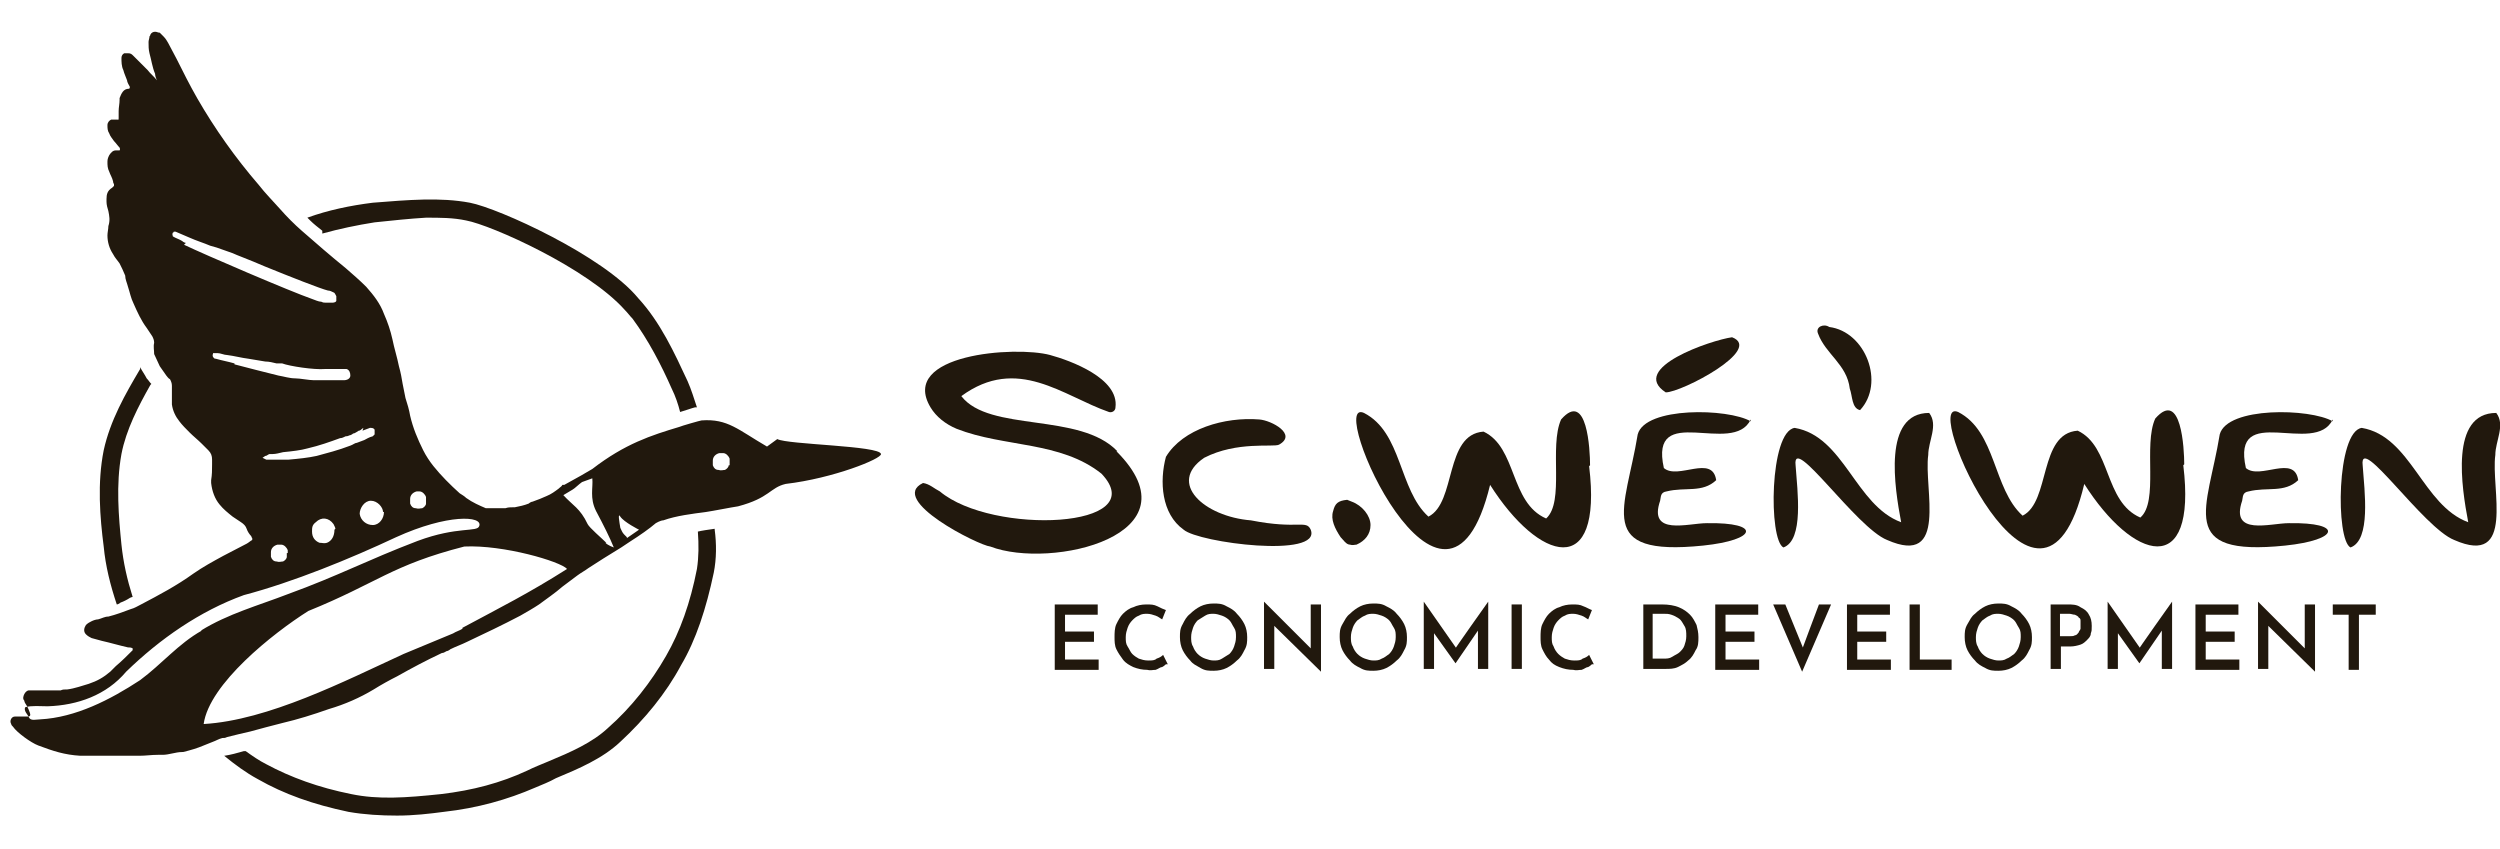 <?xml version="1.0" encoding="UTF-8"?>
<svg id="Layer_1" xmlns="http://www.w3.org/2000/svg" version="1.1" viewBox="0 0 267.6 90.9">
  <!-- Generator: Adobe Illustrator 29.5.1, SVG Export Plug-In . SVG Version: 2.1.0 Build 141)  -->
  <defs>
    <style>
      .st0 {
        fill: #21180d;
      }
    </style>
  </defs>
  <g>
    <path class="st0" d="M34.5,25c1.8-.5,3.7-.9,5.6-1.2,1.9-.2,3.8-.4,5.5-.5,1.5,0,2.9,0,4.3.3,2.7.5,13,5.1,17,9.6.3.3.5.6.8.9h0c1.7,2.3,3.1,5,4.2,7.5.4.8.7,1.7.9,2.5.7-.2,1.2-.4,1.6-.5,0,0,.1,0,.2,0-.3-.9-.6-1.9-1-2.8-1.4-3-2.9-6.3-5.3-8.9-3.7-4.5-14.9-9.6-18-10.2-3.2-.6-6.6-.3-10.4,0-2.4.3-4.8.8-7,1.6.1.1.2.2.3.3.4.4.8.7,1.3,1.1M76.5,56.6c-.7.1-1.4.2-1.8.3,0,0,0,0,0,0,.1,1.4.1,2.7-.1,4-.7,3.6-1.8,6.7-3.3,9.3-1.6,2.8-3.7,5.5-6.2,7.7-1.7,1.6-4,2.6-6.4,3.6-.7.3-1.5.6-2.3,1-2.8,1.3-5.8,2.1-9.2,2.5-3.8.4-6.7.6-9.6,0-3.5-.7-6.5-1.8-9.1-3.2-.8-.4-1.5-.9-2.2-1.4,0,0-.1,0-.2,0-.7.2-1.4.4-2.1.5,1.1.9,2.3,1.8,3.6,2.5,2.8,1.6,5.9,2.7,9.7,3.5,1.7.3,3.5.4,5.2.4,1.8,0,3.5-.2,5-.4,3.6-.4,6.8-1.3,9.8-2.6.7-.3,1.5-.6,2.2-1,2.4-1,5-2.1,6.9-3.9,2.6-2.4,4.9-5.2,6.5-8.2,1.6-2.7,2.7-6.1,3.5-9.9.3-1.5.3-3.1.1-4.6M16.2,41.1c-.2-.2-.3-.4-.5-.6-.2-.4-.5-.8-.7-1.2v.2c-1.6,2.7-3.2,5.5-3.9,8.7-.7,3.5-.4,7.2,0,10.3.2,2.1.7,4.1,1.4,6.2.1,0,.3-.1.4-.2.3-.1.7-.3,1-.5,0,0,.2-.1.3-.1-.6-1.9-1-3.7-1.2-5.6-.3-3-.6-6.4,0-9.7.5-2.6,1.8-5.1,3.1-7.4"/>
    <path class="st0" d="M82.1,47.8c-3.1-1.8-4.2-3-7-2.8-.1,0-2.2.6-2.4.7-3,.9-5.8,1.8-9.3,4.5l-1.2.7h0s-1.8,1-1.8,1h-.2c-.1.2-.2.2-.4.4-.4.3-.8.6-1.3.8t0,0c-.2.1-.5.2-.7.3-.3.1-.5.2-.8.3-.1,0-.3.1-.4.2-.5.2-1,.3-1.5.4,0,0-.1,0-.2,0-.3,0-.5,0-.8.1-.1,0-.3,0-.4,0,0,0-.2,0-.2,0-.2,0-.4,0-.6,0,0,0-.1,0-.2,0,0,0-.1,0-.2,0-.2,0-.3,0-.5,0-.7-.3-1.4-.6-2.1-1.1-.2-.2-.4-.3-.7-.5-1-.9-2-1.9-2.8-2.9-.4-.5-.8-1.1-1.1-1.7-.6-1.2-1.1-2.4-1.4-3.7-.1-.6-.3-1.3-.5-1.9-.1-.5-.2-1-.3-1.5-.1-.6-.2-1.2-.4-1.9-.2-1-.5-1.9-.7-2.9-.2-.9-.5-1.8-.9-2.7-.4-1.1-1.1-2-1.9-2.9-.7-.7-1.4-1.3-2.2-2-1.6-1.3-3.1-2.6-4.7-4-.8-.7-1.6-1.5-2.3-2.3-.8-.9-1.6-1.7-2.3-2.6-2.5-2.9-4.7-6-6.6-9.3-.8-1.4-1.5-2.8-2.2-4.2-.3-.6-.6-1.1-.9-1.7-.1-.2-.3-.5-.5-.7-.1-.1-.3-.3-.4-.4-.2,0-.3-.1-.5-.1-.2,0-.4.1-.5.3,0,0,0,.1-.1.2,0,.2-.1.4-.1.6,0,.4,0,.8.1,1.2.2.7.3,1.5.6,2.2,0,.2.1.5.2.7-.3-.4-.7-.7-1-1.1-.5-.5-1-1-1.5-1.5-.2-.2-.3-.3-.6-.3,0,0-.1,0-.2,0,0,0-.2,0-.2,0-.2.1-.3.3-.3.5,0,.4,0,.9.2,1.3.1.4.3.8.4,1.1,0,.2.2.5.3.7,0,0,0,.2-.1.2-.6,0-.8.5-1,1,0,0,0,.1,0,.2,0,.4-.1.8-.1,1.2,0,.2,0,.4,0,.7s0,.2-.2.2h0c0,0-.1,0-.2,0,0,0,0,0-.1,0-.1,0-.2,0-.3,0-.2.1-.4.3-.4.6,0,.3,0,.6.2.9.1.3.3.5.5.8.2.2.4.5.6.7.1.2,0,.3,0,.3-.1,0-.2,0-.4,0-.3,0-.5.2-.7.5-.1.2-.2.4-.2.7,0,.4,0,.7.2,1.1.1.3.3.6.4,1,0,0,0,.2.1.3,0,0,0,.1,0,.2,0,0-.1.1-.2.2-.5.3-.6.7-.6,1.2,0,0,0,.2,0,.3,0,.3.1.7.2,1,.1.5.2,1,0,1.6,0,.3-.1.7-.1,1,0,.7.2,1.4.6,2,.2.4.5.7.7,1,.2.4.4.8.6,1.3,0,.4.2.8.3,1.2.2.6.3,1.2.6,1.8.4.9.8,1.8,1.4,2.6.2.3.4.6.6.9.1.2.2.4.2.7-.1.4,0,.8,0,1.2.2.4.4.9.6,1.3.2.3.5.7.7,1,.1.1.2.3.4.4.1.2.2.4.2.7,0,.5,0,.9,0,1.4,0,.2,0,.4,0,.6.1.7.4,1.3.8,1.8.3.4.7.8,1.1,1.2.4.4.9.8,1.3,1.2.2.2.4.4.7.7s.4.6.4,1c0,.1,0,.3,0,.5,0,.6,0,1.1-.1,1.7,0,0,0,.2,0,.3.1.9.4,1.7.9,2.3.4.5.9.9,1.4,1.3.3.2.6.4.9.6.3.2.5.4.6.7.1.3.3.6.5.8,0,0,0,.1.1.2,0,0,0,.2,0,.2-.2.1-.4.3-.6.4-.8.4-1.7.9-2.5,1.3-1.1.6-2.2,1.2-3.2,1.9-1.8,1.3-3.7,2.3-5.6,3.3-.4.2-.7.4-1.1.5-.8.3-1.6.6-2.4.8-.4,0-.7.2-1.1.3-.2,0-.5.1-.7.2-.2.1-.4.2-.6.4-.2.3-.3.7,0,1,.2.2.4.3.6.4.4.1.7.2,1.1.3.9.2,1.9.5,2.8.7.2,0,.3,0,.5.1,0,0,0,.2,0,.2-.6.6-1.2,1.2-1.8,1.7-.2.2-.4.4-.6.6-.7.6-1.4,1-2.3,1.3-.7.2-1.5.5-2.3.6,0,0,0,0-.1,0,0,0,0,0,0,0-.2,0-.4,0-.6.1-.1,0-.3,0-.4,0-.1,0-.2,0-.3,0h0s0,0,0,0c0,0,0,0,0,0h0c0,0-.2,0-.2,0,0,0,0,0-.1,0h-.1c-.8,0-1.6,0-2.3,0h0c-.2,0-.4.2-.5.4-.1.2-.2.5,0,.7,0,.2.2.4.3.6.1.2.2.4.3.7.1.3,0,.4-.2.4,0,0,0,0,0,0-.3,0-.7,0-1,0,0,0-.2,0-.3,0,0,0,0,0-.1,0-.4,0-.6.5-.4.8,0,.1.1.2.2.3.4.6,1.9,1.7,2.7,2,1.6.6,2.8,1,4.5,1.1.2,0,.3,0,.5,0,.3,0,.6,0,.9,0,.2,0,.4,0,.6,0,.5,0,.9,0,1.4,0,.3,0,.6,0,.9,0,.7,0,1.3,0,2,0,.7,0,1.3-.1,2-.1.1,0,.3,0,.5,0,.7,0,1.4-.3,2.1-.3,0,0,0,0,.1,0h0s0,0,0,0c.8-.2,1.5-.4,2.2-.7.3-.1.7-.3,1-.4.3-.1.6-.3,1-.4.2,0,.3,0,.5-.1.8-.2,1.6-.4,2.5-.6,1.1-.3,2.2-.6,3.4-.9,1.7-.4,3.3-.9,5-1.5,1.7-.5,3.3-1.2,4.8-2.1.8-.5,1.7-1,2.5-1.4,1.6-.9,3.1-1.7,4.8-2.5.2,0,.3-.1.5-.2.1,0,.3-.1.4-.2.6-.3,1.2-.5,1.8-.8,1.9-.9,3.8-1.8,5.7-2.8.7-.4,1.4-.8,2-1.2.8-.6,1.7-1.2,2.5-1.9.5-.4,1.1-.8,1.6-1.2.4-.3.8-.5,1.2-.8.9-.6,2.2-1.4,3.5-2.2.3-.2.6-.4.9-.6,0,0,0,0,0,0,1.1-.7,2.1-1.4,2.8-2,0,0,.5-.3.8-.3,1.4-.5,3.1-.7,4.6-.9.7-.1,2.7-.5,3.4-.6,3.4-.9,3.4-2,5.1-2.4,5.1-.6,10.3-2.7,10.2-3.2-.1-.9-10-1-11.1-1.6M44.5,52.6c.1,0,.3,0,.4,0,.3,0,.6.3.7.6,0,0,0,.2,0,.3,0,.1,0,.3,0,.4,0,.2-.2.4-.4.5-.2,0-.4.1-.7,0-.3,0-.5-.2-.6-.5,0-.2,0-.4,0-.5,0-.4.3-.7.7-.8M41.1,54.8c0,.7-.5,1.4-1.2,1.4-.7,0-1.3-.5-1.4-1.2,0-.6.5-1.4,1.2-1.4.7,0,1.3.7,1.3,1.2M38.8,46.1c.3-.1.5-.2.8-.3h0c.2,0,.4,0,.5.2,0,.2,0,.4,0,.5h0c0,0-.1.1-.2.2-.4.1-.7.3-.9.4h0c-.3.1-.5.2-.8.3-.2,0-.4.2-.7.3-1.3.5-2.5.8-3.6,1.1-.9.2-1.9.3-3,.4-.5,0-.9,0-1.4,0h-.5c0,0-.1,0-.2,0,0,0-.2,0-.3,0l-.4-.2.3-.2c.2,0,.3-.2.5-.2h.3c.3,0,.7-.1,1.1-.2,1-.1,1.9-.2,2.6-.4,1.3-.3,2.4-.7,3.5-1.1.2,0,.4-.1.6-.2.1,0,.2,0,.4-.1.1,0,.3-.1.4-.2.2,0,.4-.2.6-.3.2,0,.3-.2.5-.3M35.8,56.7c0,.7-.3,1.2-.8,1.4-.3.1-.5,0-.8,0-.5-.2-.8-.6-.8-1.2,0-.4,0-.7.4-1,.6-.6,1.4-.5,1.9.2.1.2.2.4.2.5M30.7,59.2c0,.1,0,.3,0,.4,0,.2-.2.4-.4.5-.2,0-.4.1-.7,0-.3,0-.5-.2-.6-.5,0-.2,0-.4,0-.5,0-.4.3-.7.7-.8.1,0,.3,0,.4,0,.3,0,.6.3.7.6,0,0,0,.2,0,.3M20.3,37h0s0,0,0,0h0ZM20.4,36.9h0s0,0,0,0h0ZM19.9,26c-.1,0-.3-.1-.4-.2-.3-.2-.7-.3-1-.5h0c0-.1-.1-.2,0-.4,0,0,.1,0,.1-.1h0s0,0,0,0c0,0,0,0,0,0,0,0,.1,0,.2,0,.5.2.9.4,1.4.6.9.4,1.6.6,2.3.9l.7.2c.6.2,1.1.4,1.7.6.4.2,1.8.7,3.4,1.4,2.7,1.1,6,2.4,6.8,2.6.2,0,.4.1.6.2.1,0,.2.2.3.4,0,.2,0,.3,0,.5,0,.1-.2.2-.4.2-.1,0-.2,0-.3,0-.1,0-.2,0-.4,0-.2,0-.3,0-.5-.1-.3,0-.7-.2-1-.3-2.3-.8-11.4-4.7-13.7-5.8M25.1,38.9c-.7-.2-1.3-.3-2-.5,0,0-.2,0-.2-.1-.1,0-.2-.3-.1-.4,0,0,0,0,0-.1h0c0,0,0,0,0,0,0,0,0,0,0,0,0,0,.1,0,.2,0h.3c.3,0,.7.2,1,.2.8.1,1.5.3,2.3.4.6.1,1.2.2,1.8.3.4,0,.8.1,1.2.2h.6c.8.3,3.4.7,4.6.6.4,0,.8,0,1.2,0,.2,0,.4,0,.6,0,.2,0,.4,0,.5,0,.3.1.4.4.4.7h0c0,.3-.3.5-.7.5-.6,0-1.2,0-1.8,0-.4,0-.9,0-1.4,0,0,0,0,0,0,0-.5,0-1.5-.2-2-.2h0c-.6,0-1.2-.2-1.8-.3-1.6-.4-3.2-.8-4.7-1.2M21.6,67.5c-2.5,1.4-4.3,3.6-6.6,5.3-3.2,2.1-6.9,4-10.7,4.2h0c-.4,0-1,.2-1.2-.2-.1-.3-.6-.7-.4-1.1.7-.2,1.6-.1,2.4-.1,3.2-.1,6.3-1.2,8.4-3.7,3.6-3.5,7.9-6.5,12.6-8.2,5.3-1.4,11.4-3.9,16.3-6.2,5.5-2.5,9.3-2.3,8.9-1.2-.2.7-2.3,0-6.6,1.6-5.5,2.1-8.4,3.7-13.9,5.7-3.1,1.2-6.4,2.1-9.3,3.9M49.5,67.3c-.3.2-.7.3-1,.5l-5.3,2.2c-6.3,2.9-14.5,7.1-21.4,7.5.6-4.3,7.4-9.7,11.2-12.1,7.4-3,8.9-4.9,16.7-6.9,4.2-.2,10.3,1.6,11,2.4-4.1,2.6-7.1,4.1-11.2,6.3M64.9,58.1c-.5-.5-1.8-1.6-2-2-.8-1.7-1.6-2-2.6-3.1l1-.6c.2-.1.7-.6,1-.8,0,0,0,0,0,0l1.1-.4c.1,1-.3,2.1.4,3.5.8,1.5,1.5,2.9,1.9,3.9,0,0-.6-.2-.9-.5M67.1,57.5l-.3-.3c-.2-.2-.3-.5-.4-.7-.1-.6-.3-1.7,0-1.2.4.6,2,1.4,2,1.4l-1.3.9ZM78,49.8c0,.2-.2.4-.4.5-.2,0-.4.1-.7,0-.3,0-.5-.2-.6-.5,0-.2,0-.4,0-.5,0-.4.3-.7.7-.8.1,0,.3,0,.4,0,.3,0,.6.3.7.6,0,0,0,.2,0,.3,0,.1,0,.3,0,.4"/>
    <path class="st0" d="M119.6,48.3c-4-4.2-13.7-2-16.7-5.9,6-4.4,10.9,0,15.8,1.7.3.1.7-.1.7-.5.4-3.1-4.8-5-7-5.6-3.7-1-16.2-.1-12.8,5.6.6,1,1.6,1.8,2.8,2.3,5.1,2,11.1,1.3,15.5,4.8,5.6,5.9-11.7,6.6-17.3,1.9-.6-.3-1.1-.8-1.8-.9-3.8,1.8,6,6.7,7.2,6.8,6.5,2.5,22.5-1.2,13.5-10.2"/>
    <path class="st0" d="M187.4,45.1c-2.4-1.4-11.3-1.6-12.1,1.4-1.3,8-4.7,13.1,7,11.9,5.8-.6,6.3-2.5.4-2.4-2,0-6.3,1.4-5-2.4.1-.4,0-.9.7-1,2-.5,3.8.2,5.3-1.2-.4-2.8-4.1,0-5.6-1.3-1.6-7.2,7.4-1.2,9.3-5.2"/>
    <path class="st0" d="M249.7,45.1c-2.4-1.4-11.3-1.6-12.1,1.4-1.3,8-4.7,13.1,7,11.9,5.8-.6,6.3-2.5.4-2.4-2,0-6.3,1.4-5-2.4.1-.4,0-.9.7-1,2-.5,3.8.2,5.3-1.2-.4-2.8-4.1,0-5.6-1.3-1.6-7.2,7.4-1.2,9.3-5.2"/>
    <path class="st0" d="M233.8,49.7c0-1.6-.3-8.1-3.1-4.9-1.3,2.8.4,8.9-1.6,10.6-3.9-1.7-3.1-7.6-6.7-9.3-4.2.3-2.9,7.6-5.9,9.1-3.2-2.9-2.8-9-6.9-11.1-4.2-1.8,8.8,27.5,13.5,7.7,5.2,8.2,12.1,10.3,10.6-2"/>
    <path class="st0" d="M170.2,49.8c0-1.6-.3-8.1-3.1-4.9-1.3,2.9.4,8.8-1.6,10.6-3.9-1.7-3.1-7.6-6.7-9.3-4.2.3-2.9,7.6-5.9,9.1-3.2-2.9-2.8-9-6.9-11.1-4.2-1.9,8.7,27.5,13.5,7.7,5.2,8.2,12.1,10.3,10.6-2"/>
    <path class="st0" d="M206.5,44.2c-5,0-3.7,8-3,11.7-4.9-1.8-6.1-9.2-11.4-10.1-2.7.4-2.8,12-1.2,12.8,2.2-.8,1.5-6,1.3-8.8-.4-3.5,6.5,6.7,9.8,8,6.6,2.9,3.9-5.5,4.4-9.1,0-1.5,1.1-3.2.1-4.5"/>
    <path class="st0" d="M267.2,44.2c-5,0-3.7,8-3,11.7-4.9-1.8-6.1-9.2-11.4-10.1-2.7.4-2.8,12-1.2,12.8,2.2-.8,1.5-6,1.3-8.8-.4-3.5,6.5,6.7,9.8,8,6.6,2.9,3.9-5.5,4.4-9.1,0-1.5,1.1-3.2.1-4.5"/>
    <path class="st0" d="M178.3,42c1.7,0,10.5-4.6,7.1-5.9-2.2.3-11.1,3.3-7.1,5.9"/>
    <path class="st0" d="M194.6,35.7c.8,2.2,3.1,3.3,3.4,5.9.3.8.2,2.1,1.1,2.3,2.7-2.9.6-8.4-3.3-8.9-.6-.4-1.5,0-1.2.7"/>
    <path class="st0" d="M144.7,53.7c1.1.4,2,1.5,2,2.5,0,1-.6,1.7-1.5,2.1-.2,0-.4.1-.7,0-.4,0-.7-.5-1-.8-.6-.9-1.1-1.9-.8-2.8.2-.8.5-1.1,1.5-1.2"/>
    <path class="st0" d="M140.3,56.7c-.5-1.1-1.3,0-6.4-1-5-.4-9-4-5-6.7,3.5-1.8,7.4-1.1,8-1.4,2-1.1-.8-2.6-2.1-2.7-3.7-.3-8.2,1-10,4-.7,2.6-.5,6.1,1.9,7.8,1.6,1.4,14.8,3.1,13.6,0"/>
  </g>
  <g>
    <path class="st0" d="M112.9,64.7h4.6v1.1h-3.5v1.8h3.1v1.1h-3.1v1.9h3.6v1.1h-4.7v-6.9Z"/>
    <path class="st0" d="M124.8,71.1c0,0-.2.2-.4.3-.2,0-.4.2-.7.3-.3,0-.6.1-.9,0-.5,0-1-.1-1.5-.3-.4-.2-.8-.4-1.1-.8s-.5-.7-.7-1.1-.2-.9-.2-1.3,0-1,.2-1.4c.2-.4.4-.8.7-1.1s.7-.6,1.1-.7c.4-.2.9-.3,1.4-.3s.8,0,1.2.2.6.3.9.4l-.4,1c-.2-.1-.4-.3-.7-.4s-.6-.2-.9-.2-.6,0-.9.2c-.3.1-.5.3-.7.5s-.4.5-.5.8-.2.6-.2,1,0,.7.2,1,.3.6.5.8c.2.2.5.4.7.5.3.1.6.2,1,.2s.7,0,.9-.2c.3-.1.5-.2.7-.4l.5,1Z"/>
    <path class="st0" d="M126.3,68.2c0-.5,0-.9.3-1.4.2-.4.4-.8.8-1.1.3-.3.7-.6,1.1-.8.4-.2.9-.3,1.4-.3s.9,0,1.4.3c.4.2.8.4,1.1.8.3.3.6.7.8,1.1.2.4.3.9.3,1.4s0,.9-.3,1.4c-.2.4-.4.8-.8,1.1-.3.3-.7.6-1.1.8-.4.2-.9.3-1.4.3s-.9,0-1.4-.3-.8-.4-1.1-.8c-.3-.3-.6-.7-.8-1.1-.2-.4-.3-.9-.3-1.4ZM127.5,68.2c0,.3,0,.7.2,1,.1.3.3.6.5.8.2.2.5.4.8.5.3.1.6.2.9.2s.6,0,.9-.2.5-.3.8-.5c.2-.2.4-.5.5-.8s.2-.6.2-1,0-.7-.2-1-.3-.6-.5-.8c-.2-.2-.5-.4-.8-.5-.3-.1-.6-.2-.9-.2s-.6,0-.9.2-.5.3-.8.5c-.2.2-.4.5-.5.8-.1.3-.2.6-.2,1Z"/>
    <path class="st0" d="M141.4,71.9l-5.3-5.2h.3c0,.1,0,4.9,0,4.9h-1.1v-7.2h0l5.2,5.2h-.2c0,0,0-4.9,0-4.9h1.1v7.2h0Z"/>
    <path class="st0" d="M143.4,68.2c0-.5,0-.9.3-1.4s.4-.8.8-1.1c.3-.3.7-.6,1.1-.8.4-.2.9-.3,1.4-.3s.9,0,1.4.3c.4.2.8.4,1.1.8.3.3.6.7.8,1.1.2.4.3.9.3,1.4s0,.9-.3,1.4c-.2.4-.4.8-.8,1.1-.3.3-.7.6-1.1.8s-.9.3-1.4.3-.9,0-1.4-.3c-.4-.2-.8-.4-1.1-.8-.3-.3-.6-.7-.8-1.1s-.3-.9-.3-1.4ZM144.6,68.2c0,.3,0,.7.2,1,.1.3.3.6.5.8.2.2.5.4.8.5s.6.2.9.2.6,0,.9-.2c.3-.1.5-.3.8-.5.2-.2.4-.5.5-.8.1-.3.2-.6.2-1s0-.7-.2-1-.3-.6-.5-.8c-.2-.2-.5-.4-.8-.5-.3-.1-.6-.2-.9-.2s-.6,0-.9.2c-.3.1-.5.3-.8.5-.2.2-.4.5-.5.8-.1.3-.2.6-.2,1Z"/>
    <path class="st0" d="M152.4,71.6v-7.2h0l3.7,5.3h-.5c0-.1,3.7-5.3,3.7-5.3h0v7.2h-1.1v-4.7.6c0,0-2.4,3.5-2.4,3.5h0l-2.5-3.5.2-.5v4.6h-1.1Z"/>
    <path class="st0" d="M161.8,64.7h1.1v6.9h-1.1v-6.9Z"/>
    <path class="st0" d="M170.4,71.1c0,0-.2.2-.4.3-.2,0-.4.2-.7.3-.3,0-.6.1-.9,0-.5,0-1-.1-1.5-.3s-.8-.4-1.1-.8c-.3-.3-.5-.7-.7-1.1-.2-.4-.2-.9-.2-1.3s0-1,.2-1.4c.2-.4.4-.8.7-1.1.3-.3.7-.6,1.1-.7.4-.2.9-.3,1.4-.3s.8,0,1.2.2c.3.1.6.3.9.4l-.4,1c-.2-.1-.4-.3-.7-.4s-.6-.2-.9-.2-.6,0-.9.2c-.3.1-.5.3-.7.5-.2.2-.4.5-.5.8-.1.3-.2.6-.2,1s0,.7.2,1c.1.3.3.6.5.8s.5.4.7.5c.3.1.6.2,1,.2s.7,0,.9-.2c.3-.1.5-.2.7-.4l.5,1Z"/>
    <path class="st0" d="M175.9,71.6v-6.9h2c.7,0,1.3.1,1.8.3.5.2.9.5,1.2.8.3.3.5.7.7,1.1.1.4.2.8.2,1.3s0,1-.3,1.4c-.2.4-.4.8-.8,1.1-.3.3-.7.5-1.1.7-.4.2-.9.2-1.3.2h-2.3ZM177,70.5h1c.4,0,.7,0,1-.2s.6-.3.8-.5c.2-.2.4-.4.5-.7s.2-.6.2-1,0-.8-.2-1.1-.3-.6-.6-.8-.5-.3-.8-.4-.5-.1-.8-.1h-1.2v4.8Z"/>
    <path class="st0" d="M183.6,64.7h4.6v1.1h-3.5v1.8h3.1v1.1h-3.1v1.9h3.6v1.1h-4.7v-6.9Z"/>
    <path class="st0" d="M191.1,64.7l2.2,5.4h-.6c0-.1,2-5.4,2-5.4h1.3l-3.1,7.2-3.1-7.2h1.3Z"/>
    <path class="st0" d="M197.7,64.7h4.6v1.1h-3.5v1.8h3.1v1.1h-3.1v1.9h3.6v1.1h-4.7v-6.9Z"/>
    <path class="st0" d="M204.4,64.7h1.1v5.9h3.4v1.1h-4.5v-6.9Z"/>
    <path class="st0" d="M210.3,68.2c0-.5,0-.9.3-1.4s.4-.8.8-1.1c.3-.3.7-.6,1.1-.8.4-.2.9-.3,1.4-.3s.9,0,1.4.3c.4.2.8.4,1.1.8.3.3.6.7.8,1.1.2.4.3.9.3,1.4s0,.9-.3,1.4c-.2.4-.4.8-.8,1.1-.3.3-.7.6-1.1.8s-.9.3-1.4.3-.9,0-1.4-.3c-.4-.2-.8-.4-1.1-.8-.3-.3-.6-.7-.8-1.1s-.3-.9-.3-1.4ZM211.5,68.2c0,.3,0,.7.2,1,.1.3.3.6.5.8.2.2.5.4.8.5s.6.2.9.2.6,0,.9-.2c.3-.1.5-.3.8-.5.2-.2.4-.5.5-.8.1-.3.2-.6.2-1s0-.7-.2-1-.3-.6-.5-.8c-.2-.2-.5-.4-.8-.5-.3-.1-.6-.2-.9-.2s-.6,0-.9.2c-.3.1-.5.3-.8.5-.2.2-.4.5-.5.8-.1.3-.2.6-.2,1Z"/>
    <path class="st0" d="M221.3,64.7c.5,0,1,0,1.4.3.4.2.7.4.9.8.2.3.3.7.3,1.2s0,.5-.1.8c0,.3-.2.5-.4.7-.2.2-.4.4-.7.5-.3.1-.7.2-1.1.2h-1v2.4h-1.1v-6.9h2ZM221.5,68.1c.2,0,.5,0,.6-.1.2,0,.3-.2.4-.3,0-.1.2-.3.2-.4,0-.1,0-.3,0-.4s0-.2,0-.4,0-.3-.2-.4c0-.1-.2-.2-.4-.3-.2,0-.4-.1-.6-.1h-1v2.4h1Z"/>
    <path class="st0" d="M225.6,71.6v-7.2h0l3.7,5.3h-.5c0-.1,3.7-5.3,3.7-5.3h0v7.2h-1.1v-4.7.6c0,0-2.4,3.5-2.4,3.5h0l-2.5-3.5.2-.5v4.6h-1.1Z"/>
    <path class="st0" d="M235,64.7h4.6v1.1h-3.5v1.8h3.1v1.1h-3.1v1.9h3.6v1.1h-4.7v-6.9Z"/>
    <path class="st0" d="M247.8,71.9l-5.3-5.2h.3c0,.1,0,4.9,0,4.9h-1.1v-7.2h0l5.2,5.2h-.2c0,0,0-4.9,0-4.9h1.1v7.2h0Z"/>
    <path class="st0" d="M249.7,64.7h4.6v1.1h-1.8v5.9h-1.1v-5.9h-1.7v-1.1Z"/>
  </g>
</svg>